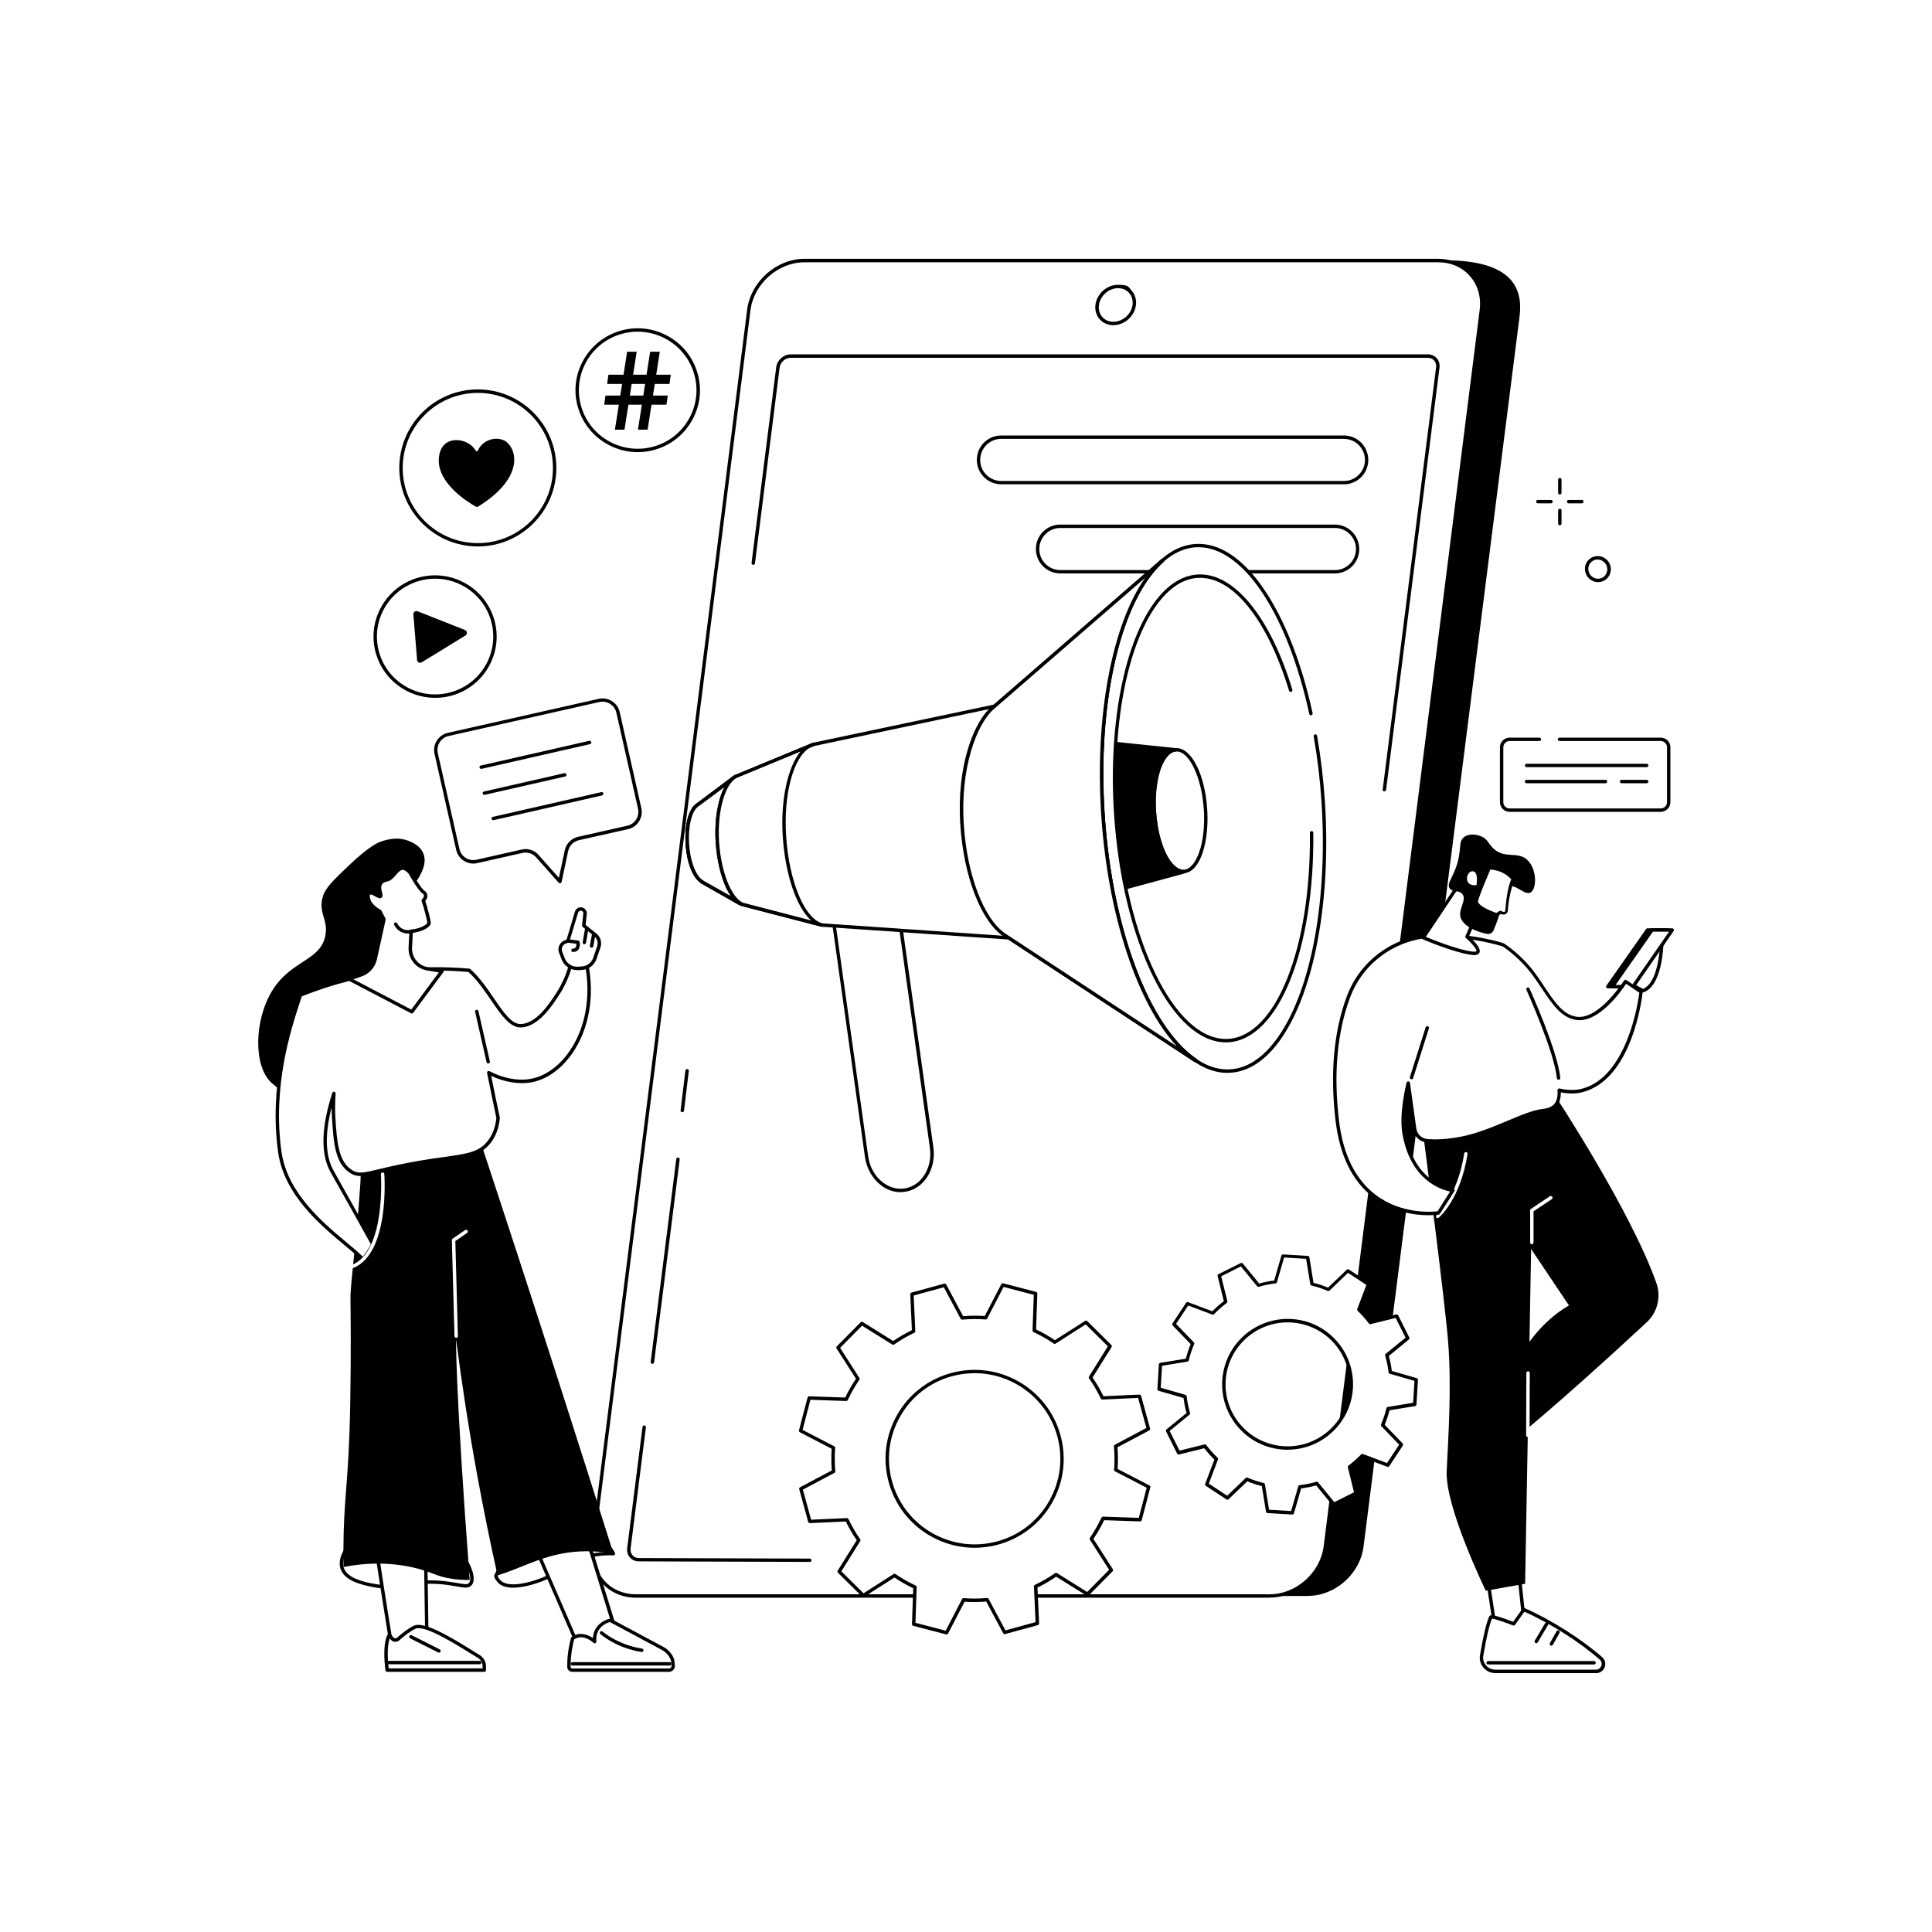 <?xml version="1.0" encoding="UTF-8"?> <svg xmlns="http://www.w3.org/2000/svg" version="1.1" viewBox="0 0 2500 2500"><defs><style> .st0 { fill: #fff; } </style></defs><g id="Background"><rect class="st0" width="2500" height="2500"></rect></g><g id="Illustration"><g id="Social_media_news_and_tips"><g><g><path d="M2018.4,639.9c-1.2,0-2.2-1-2.2-2.2v-17.1c0-1.2,1-2.2,2.2-2.2s2.2,1,2.2,2.2v17.1c0,1.2-1,2.2-2.2,2.2Z"></path><path d="M2018.4,679.8c-1.2,0-2.2-1-2.2-2.2v-17.1c0-1.2,1-2.2,2.2-2.2s2.2,1,2.2,2.2v17.1c0,1.2-1,2.2-2.2,2.2Z"></path><path d="M2007,651.3h-17.1c-1.2,0-2.2-1-2.2-2.2s1-2.2,2.2-2.2h17.1c1.2,0,2.2,1,2.2,2.2s-1,2.2-2.2,2.2Z"></path><path d="M2046.9,651.3h-17.1c-1.2,0-2.2-1-2.2-2.2s1-2.2,2.2-2.2h17.1c1.2,0,2.2,1,2.2,2.2s-1,2.2-2.2,2.2Z"></path></g><path d="M2067.9,753.3c-3.1,0-6.2-.9-8.9-2.6-7.9-4.9-10.5-15.3-5.7-23.2,2.3-3.8,5.9-6.4,10.2-7.5,4.4-1,8.9-.3,12.8,2.1,7.9,4.9,10.5,15.3,5.7,23.2-2.3,3.8-5.9,6.4-10.2,7.5-1.3.3-2.6.5-3.9.5ZM2067.4,724c-1,0-1.9.1-2.9.3-3.1.8-5.8,2.7-7.5,5.5-3.5,5.8-1.6,13.5,4.3,17.2,2.9,1.8,6.2,2.3,9.4,1.6,3.1-.8,5.8-2.7,7.4-5.5,3.5-5.8,1.6-13.5-4.3-17.2-2-1.3-4.3-1.9-6.6-1.9ZM2055.2,728.7h0,0Z"></path></g><g><g><g><path d="M1692.3,2065.2h-819.9c-35.3,0-60.4-28.5-55.9-63.7l201.9-1591.9c4.5-35.2,36.7-63.7,72-63.7l778.8-9.1c89.4,0,101.5,37.6,97.1,72.7l-201.9,1591.9c-4.5,35.2-36.7,63.7-72.1,63.7Z"></path><g><path class="st0" d="M1642.9,2065.2h-819.9c-35.3,0-60.4-28.6-55.9-64l201.9-1600.1c4.5-35.3,36.7-64,72-64h819.9c35.3,0,60.4,28.6,55.9,64l-201.9,1600.1c-4.5,35.3-36.7,64-72,64Z"></path><path d="M1642.9,2067.4h-819.9c-17.6,0-33.4-6.9-44.4-19.3-11.1-12.6-16-29.3-13.7-47.2l201.9-1600.1c4.6-36.3,37.9-65.9,74.2-65.9h819.9c17.6,0,33.4,6.9,44.4,19.3,11.1,12.6,16,29.3,13.7,47.1l-201.9,1600.1c-4.6,36.3-37.9,65.9-74.2,65.9ZM1041,339.4c-34.2,0-65.5,27.8-69.9,62l-201.9,1600.1c-2.1,16.5,2.4,32.1,12.7,43.7,10.1,11.5,24.7,17.8,41.1,17.8h819.9c34.2,0,65.5-27.8,69.9-62l201.9-1600.1c2.1-16.5-2.4-32.1-12.7-43.7-10.1-11.5-24.7-17.8-41.1-17.8h-819.9Z"></path></g><path class="st0" d="M813.8,2003.4l192.8-1527.8c1-8.2,8.5-14.8,16.6-14.8h824.4c8.2,0,13.9,6.6,12.9,14.8l-192.8,1527.8c-1,8.2-8.5,14.8-16.6,14.8h-824.4c-8.2,0-13.9-6.6-12.9-14.8Z"></path><path d="M1440.7,420.8c-7,0-13.3-2.7-17.7-7.7-4.4-5-6.4-11.7-5.5-18.7,1.8-14.3,14.9-25.9,29.2-25.9s13.3,2.7,17.7,7.7c4.4,5,6.4,11.7,5.5,18.7-1.8,14.3-14.9,25.9-29.2,25.9ZM1446.8,372.9c-12.1,0-23.3,9.9-24.8,22-.7,5.8.8,11.2,4.4,15.3,3.5,4,8.6,6.2,14.3,6.2,12.1,0,23.3-9.9,24.8-22,.7-5.8-.8-11.2-4.4-15.3-3.5-4-8.6-6.2-14.3-6.2Z"></path><path d="M1791.4,1024.1c0,0-.2,0-.3,0-1.2-.2-2.1-1.3-1.9-2.5l69.1-546.3c.4-3.3-.5-6.4-2.5-8.8-2-2.3-4.9-3.5-8.2-3.5h-824.4c-7.1,0-13.6,5.8-14.4,12.8l-31.9,253.2c-.2,1.2-1.3,2.1-2.5,1.9-1.2-.2-2.1-1.3-1.9-2.5l31.9-253.2c1.2-9.2,9.6-16.7,18.8-16.7h824.4c4.6,0,8.7,1.8,11.5,5,2.9,3.3,4.2,7.6,3.6,12.2l-69.1,546.3c-.1,1.1-1.1,1.9-2.2,1.9Z"></path><path d="M882.9,1439.2c0,0-.2,0-.3,0-1.2-.1-2.1-1.2-1.9-2.5l6.2-51.4c.1-1.2,1.3-2.1,2.5-1.9,1.2.1,2.1,1.2,1.9,2.5l-6.2,51.4c-.1,1.1-1.1,1.9-2.2,1.9Z"></path><path d="M844.2,1764.8c0,0-.2,0-.3,0-1.2-.2-2.1-1.3-1.9-2.5l33.1-262.6c.2-1.2,1.3-2,2.5-1.9,1.2.2,2.1,1.3,1.9,2.5l-33.1,262.6c-.1,1.1-1.1,1.9-2.2,1.9Z"></path><path d="M1047.9,2021.1h0l-221.2-.7c-4.6,0-8.6-1.8-11.5-5-2.9-3.3-4.2-7.6-3.6-12.2l19.8-156.8c.2-1.2,1.3-2,2.5-1.9,1.2.2,2.1,1.3,1.9,2.5l-19.8,156.8c-.4,3.3.5,6.4,2.5,8.8,2,2.3,4.9,3.5,8.2,3.5l221.2.7c1.2,0,2.2,1,2.2,2.2,0,1.2-1,2.2-2.2,2.2Z"></path></g><g><path d="M1739,626.7h-443.4c-8.9,0-17.5-3.8-23.4-10.4-6-6.6-8.9-15.5-8-24.4,1.6-16.2,15.2-28.4,31.4-28.4h443.4c8.9,0,17.5,3.8,23.4,10.4s8.9,15.5,8,24.4c-1.6,16.2-15.2,28.4-31.4,28.4ZM1295.6,567.9c-14,0-25.6,10.5-27.1,24.5-.8,7.6,1.7,15.3,6.9,21,5.1,5.7,12.5,9,20.2,9h443.4c14,0,25.6-10.5,27.1-24.5.8-7.6-1.7-15.3-6.9-21-5.1-5.7-12.5-9-20.2-9h-443.4Z"></path><path d="M1727.3,742h-355.3c-8.9,0-17.5-3.8-23.4-10.4-6-6.6-8.9-15.5-8-24.4,1.6-16.2,15.2-28.4,31.4-28.4h355.3c8.9,0,17.5,3.8,23.4,10.4,6,6.6,8.9,15.5,8,24.4-1.6,16.2-15.2,28.4-31.4,28.4ZM1372.1,683.2c-14,0-25.6,10.5-27.1,24.5-.8,7.6,1.7,15.3,6.9,21,5.1,5.7,12.5,9,20.2,9h355.3c14,0,25.6-10.5,27.1-24.5.8-7.6-1.7-15.3-6.9-21-5.1-5.7-12.5-9-20.2-9h-355.3Z"></path></g></g><g><g><path class="st0" d="M1170.6,1540.1c-23.3,3.3-45.5-16.2-49.3-43.6l-47.5-338.6,84.2-12,47.5,339.2c3.8,27.1-11.8,51.6-35,54.9Z"></path><path d="M1165.5,1542.7c-8.9,0-17.7-3-25.3-8.8-11.2-8.5-18.9-22-21-37.1l-47.5-338.6c-.2-1.2.7-2.3,1.9-2.5l84.2-12c.6,0,1.2,0,1.6.4.5.4.8.9.9,1.5l47.5,339.2c3.9,28.2-12.6,54-36.9,57.4-1.8.3-3.6.4-5.4.4ZM1170.6,1540.1h0,0ZM1076.3,1159.8l47.1,336.4c1.9,13.9,9,26.4,19.3,34.1,8.3,6.2,18,8.9,27.5,7.6,21.9-3.1,36.7-26.6,33.1-52.4l-47.2-337-79.8,11.3Z"></path></g><path class="st0" d="M1287.1,913.7l-234.7,49.5-101.3,41.9-48.5,36.4-.3.3c-9,6-14.4,26.7-12.8,50.8,1.6,23.8,9.7,43.4,19.3,48.5h-.4s50.1,28.7,50.1,28.7l105.3,27.3,241.5,16.6,240.2,157.9,1.8.9c-60.2-40.5-110.1-166.2-120.2-317.4-10-151.1,22.8-281.8,77.1-329.6h0s-214.3,186-214.3,186l-2.7,2.4Z"></path><ellipse class="st0" cx="1569.7" cy="1046" rx="142.8" ry="340.7" transform="translate(-66.5 107.4) rotate(-3.8)"></ellipse><path d="M1588.4,1388.3c-37.7,0-75-33.4-105.5-94.6-31.3-62.8-51.9-147.5-57.9-238.6-9.1-138,17.3-263.9,67.2-320.7,16.7-19,35.1-29.2,54.8-30.5,30.8-1.9,61.6,18.6,89.1,59.3,26.6,39.4,48.2,94.6,62.4,159.7.3,1.2-.5,2.4-1.7,2.6-1.2.3-2.4-.5-2.6-1.7-28.3-129.9-85.6-215.7-143.3-215.7s-2.4,0-3.6.1c-18.5,1.2-35.9,10.9-51.8,29-49.3,56-75.2,180.7-66.2,317.5,12.3,186.3,85.3,333.8,162.7,329,18.5-1.2,35.9-10.9,51.8-29,49.3-56,75.2-180.7,66.2-317.5-1.9-28.7-5.3-57.1-10.1-84.4-.2-1.2.6-2.3,1.8-2.6,1.2-.2,2.3.6,2.6,1.8,4.8,27.5,8.2,56.1,10.1,84.9,9.1,138-17.3,263.9-67.2,320.7-16.7,19-35.1,29.2-54.8,30.5-1.3,0-2.6.1-4,.1Z"></path><path d="M1586.3,1348.8c-33.4,0-66.5-29.6-93.5-83.8-27.7-55.5-45.9-130.5-51.2-211-8.1-122,15.3-233.3,59.5-283.6,14.8-16.8,31.2-25.9,48.6-27,46.7-2.9,93.7,54.2,122.6,149,.4,1.2-.3,2.4-1.5,2.8-1.2.4-2.4-.3-2.8-1.5-28.3-92.8-73.4-148.6-118.1-145.9-16.3,1-31.6,9.6-45.6,25.5-43.5,49.5-66.4,159.5-58.4,280.4,10.7,161.8,73.3,290.7,140.3,290.7,1.1,0,2.2,0,3.3-.1,61.9-3.9,107.2-118.5,105.5-266.7,0-1.2,1-2.2,2.2-2.2,1.2,0,2.2,1,2.2,2.2.8,72.2-9.6,139.4-29.3,189.2-20.1,50.8-48.7,79.9-80.3,81.9-1.2,0-2.3.1-3.5.1Z"></path><g><ellipse class="st0" cx="1526.8" cy="1048.9" rx="33.1" ry="78.9" transform="translate(-66.8 104.6) rotate(-3.8)"></ellipse><path d="M1531.1,1129.9c-19.3,0-36.6-34.2-39.5-78.7-2.1-32.4,4.1-62,16-75.5,4.2-4.7,8.8-7.3,13.9-7.6,19.7-1.3,37.6,33.3,40.6,78.7,2.1,32.4-4.1,62-16,75.5-4.2,4.7-8.8,7.3-13.9,7.6-.3,0-.7,0-1,0ZM1522.5,972.4c-.2,0-.5,0-.7,0-3.8.2-7.5,2.3-10.8,6.1-11.1,12.7-17,41-14.9,72.3,2.7,41.5,19.2,75.7,35.9,74.6,3.8-.2,7.5-2.3,10.8-6.1,11.1-12.7,17-41,14.9-72.3-2.7-40.9-18.7-74.6-35.1-74.6Z"></path></g><path d="M1547.3,1374.6c-.3,0-.6,0-.9-.2l-1.8-.9c0,0-.2,0-.3-.2l-239.7-157.6-241-16.5c-.1,0-.3,0-.4,0l-105.3-27.3c-.2,0-.4-.1-.5-.2l-50.1-28.6c-.3-.2-.5-.4-.7-.7-10.1-6.5-17.8-26.1-19.4-49.6-1.6-24.8,3.8-46,13.7-52.7l.3-.2,48.6-36.5c.1-.1.3-.2.5-.3l101.3-41.9c.1,0,.3,0,.4-.1l234.2-49.4,216.7-188c.9-.8,2.3-.7,3.1.2.4.4.6,1,.6,1.6s-.3,1.2-.7,1.5c-55.4,48.8-86.1,180.6-76.3,327.8,9.8,147.4,57.7,274.3,119.2,315.8,1,.6,1.3,1.9.7,2.9-.4.7-1.1,1.1-1.9,1.1ZM1064.2,1194.8l241.3,16.6c.4,0,.7.2,1.1.4l216.3,142.2c-51.1-55-89.3-169.2-97.9-298.9-8.5-128.8,13.9-246,56.7-307.3l-193.1,167.6c-.3.2-.6.4-1,.5l-234.5,49.5-100.9,41.7-48.5,36.5c0,0-.1.1-.2.2-8.4,5.6-13.3,26.1-11.8,48.8,1.5,22.3,9.1,41.9,18.2,46.7.3.2.6.4.8.7l48.8,27.9,104.8,27.2Z"></path><g><path class="st0" d="M1287.8,913.1l216.4-187.8h0c-54.2,47.9-87.1,178.5-77.1,329.6,10,151.3,60,276.9,120.2,317.4l-1.8-.9-239.8-157.7-5.6-3.6c-27.8-18.5-50.9-75.3-55.3-143.7-4.5-70.2,15.3-129.7,40.2-151.1l2.7-2.3Z"></path><path d="M1547.3,1374.6c-.3,0-.6,0-.9-.2l-1.8-.9c0,0-.2,0-.3-.2l-239.8-157.7-5.6-3.6c-29.4-19.5-52-77.9-56.3-145.4-4.9-76.6,17.8-133,41-152.9l2.7-2.3,216.4-187.8c.9-.8,2.3-.7,3.1.2.4.4.6,1,.6,1.6s-.3,1.2-.7,1.5c-55.4,48.8-86.1,180.6-76.3,327.8,9.8,147.4,57.7,274.3,119.2,315.8,1,.6,1.3,1.9.7,2.9-.4.7-1.1,1.1-1.9,1.1ZM1481.7,747.8l-192.5,167s0,0,0,0l-2.7,2.3c-23.1,19.8-44,77.5-39.4,149.3,4.2,66.2,26.1,123.2,54.3,142l5.6,3.6,215.9,142c-51.1-55-89.3-169.2-97.9-298.9-8.5-128.8,13.9-246,56.7-307.3ZM1287.8,913.1h0,0Z"></path></g><path d="M955.8,1170.4c-.4,0-.7,0-1.1-.3l-47.4-27.1c-.3-.2-.5-.4-.7-.7-10.1-6.5-17.8-26.1-19.4-49.6-1.6-24.8,3.8-46,13.7-52.7l.3-.2,48.6-36.5c1-.7,2.4-.5,3.1.4.7,1,.5,2.4-.4,3.1l-48.7,36.7c0,0-.1.1-.2.2-8.4,5.6-13.3,26.1-11.8,48.8,1.5,22.3,9.1,41.9,18.2,46.7.3.2.6.4.8.7l46.4,26.5c1.1.6,1.4,2,.8,3-.4.7-1.2,1.1-1.9,1.1Z"></path><g><path class="st0" d="M959.1,1169.6c-15.7-8.2-28.3-41-30.8-79.8-2.7-41.1,8.4-77.6,24.4-85.3l-50.1,37-.3.3c-9,6-14.4,26.7-12.8,50.8,1.6,23.8,9.7,43.4,19.3,48.5h-.4s50.7,28.6,50.7,28.6Z"></path><path d="M959.1,1171.9c-.3,0-.7,0-1-.3-.4-.2-.8-.4-1.2-.7l-49.6-27.9c-.3-.2-.5-.4-.7-.7-10.1-6.5-17.8-26.1-19.4-49.6-1.6-24.8,3.8-46,13.7-52.7l.3-.2,44-32.6c2.1-2.1,4.2-3.7,6.5-4.8,1-.5,2.3-.1,2.8.8.6,1,.3,2.2-.6,2.9l-6.1,4.5c-12.2,12.7-19.7,44.8-17.4,78.9,2.5,37.2,14.2,68.7,28.6,77.5l1.1.6c1,.6,1.4,1.9.9,3-.4.7-1.2,1.2-1.9,1.2ZM910.6,1139.8l35,19.7c-10.2-15-17.5-40.3-19.5-69.5-1.9-28.3,2.6-54.7,11.2-71.4l-33.6,24.9c0,0-.1.1-.2.2-8.4,5.6-13.3,26.1-11.8,48.8,1.5,22.3,9.1,41.9,18.2,46.7.3.2.6.4.7.6Z"></path></g><g><path class="st0" d="M1060,1196l4.5,1c-24.7-5.2-45.5-54.9-49.5-114.6-4-60.9,12.7-112.6,37.3-119.2l-3.4,1.4-96.1,39.7c-16.2,7.4-27.4,44.1-24.7,85.5,2.6,39.9,16.4,73.5,32.6,80.5l99.1,25.7Z"></path><path d="M1064.5,1199.2c-.1,0-.3,0-.5,0-.1,0-.2,0-.3,0l-4.2-.9s0,0,0,0l-99.1-25.7c-.1,0-.2,0-.3-.1-17.3-7.4-31.3-41.3-34-82.4-2.8-41.9,8.4-79.6,25.9-87.6l94.2-39c1.8-1,3.7-1.8,5.6-2.3,1.1-.3,2.3.3,2.7,1.4.4,1.1-.2,2.3-1.2,2.7l-5.5,2.3c-21,12-34.2,60-30.5,114.8,3.9,59.1,24.3,107.3,47.4,112.5h.3c1.2.3,1.9,1.5,1.7,2.7-.2,1-1.1,1.7-2.2,1.7ZM961.7,1168.2l87.7,22.8c-18.7-17.3-33.2-58.6-36.5-108.4-3.1-47.3,6.4-90,22.9-110.1l-82,33.9c-15.7,7.2-25.9,43.8-23.3,83.3,2.6,38.7,15.7,71.7,31.2,78.6Z"></path></g><g><path d="M1521.6,970.2c-18.2,1.1-31.5,37.4-27.8,80.8,6.1,72.8,34.5,76.9,38,77.1,0,0,0,0,0,.1l-73.9,20.1c-6.2-29.5-10.6-61.3-12.8-94.5-2.1-31.8-2-62.6,0-91.6l76.6,8Z"></path><path d="M1457.8,1150.5c-.4,0-.8-.1-1.2-.3-.5-.3-.9-.8-1-1.4-6.3-30.3-10.7-62.2-12.8-94.8-2.1-31.3-2.1-62.2,0-91.9,0-.6.3-1.2.8-1.5s1-.6,1.6-.5l76.6,8c1.1.1,2,1.1,2,2.2,0,1.1-.9,2.1-2.1,2.2-4,.2-7.7,2.4-11.3,6.5-11.2,13-17,41.8-14.5,71.9,6,71.1,32.9,74.9,35.9,75.1,1.1,0,2,1,2.1,2,0,1.1-.6,2.1-1.7,2.4l-73.9,20.1c-.2,0-.4,0-.6,0ZM1447,964.7c-1.9,28.8-1.8,58.7.2,89,2.1,31.6,6.2,62.5,12.3,91.9l64.4-17.5c-10.6-5.2-27.6-22-32.3-76.9-2.7-31.6,3.4-61.1,15.5-75.1,1.6-1.9,3.3-3.4,5-4.6l-65.1-6.8Z"></path></g></g></g><g><g><path class="st0" d="M1486.1,1848.8l-11.6-42.3-47.9,2.2c-4.4-9.3-9.6-18.2-15.4-26.4l25.4-40.6-31.2-30.9-40.4,25.8c-8.4-5.8-17.3-10.8-26.5-15.1l1.7-47.9-42.5-11.1-22,42.5c-10.1-.8-20.3-.7-30.6.2l-22.5-42.3-42.4,11.6,2.2,47.9c-9.3,4.4-18.2,9.6-26.4,15.4l-40.6-25.3-30.9,31.2,25.8,40.4c-5.8,8.4-10.8,17.3-15.1,26.5l-47.9-1.7-11.1,42.4,42.5,22c-.8,10.1-.7,20.3.2,30.6l-42.3,22.5,11.6,42.3,47.9-2.2c4.4,9.3,9.6,18.2,15.4,26.4l-25.4,40.6,31.2,30.9,40.4-25.8c8.4,5.8,17.3,10.8,26.5,15.1l-1.7,47.9,42.5,11.1,22-42.5c10.1.8,20.3.7,30.6-.2l22.5,42.3,42.4-11.6-2.2-47.9c9.3-4.4,18.2-9.6,26.4-15.4l40.6,25.3,30.9-31.2-25.8-40.4c5.8-8.4,10.8-17.3,15.1-26.5l47.9,1.7,11.1-42.4-42.5-22c.8-10.1.7-20.3-.2-30.6l42.3-22.5ZM1291,1996.5c-60.2,16.5-122.4-18.9-138.9-79.1-16.5-60.2,19-122.3,79.2-138.8,60.2-16.5,122.4,18.9,138.9,79.1,16.5,60.2-19,122.3-79.2,138.8Z"></path><path d="M1224.8,2114.9c-.2,0-.4,0-.6,0l-42.5-11.1c-1-.3-1.7-1.2-1.6-2.2l1.6-46.4c-8.4-4-16.6-8.7-24.3-13.9l-39.2,25c-.9.6-2,.4-2.7-.3l-31.2-30.9c-.7-.7-.9-1.9-.3-2.7l24.6-39.4c-5.2-7.6-10-15.7-14.1-24.2l-46.5,2.1c-1,0-2-.6-2.2-1.6l-11.6-42.3c-.3-1,.2-2,1.1-2.5l41.1-21.8c-.8-9.4-.8-18.8-.2-28l-41.2-21.4c-.9-.5-1.4-1.5-1.1-2.5l11.1-42.4c.3-1,1.2-1.7,2.2-1.6l46.5,1.6c4-8.4,8.7-16.6,13.9-24.3l-25.1-39.2c-.6-.9-.4-2,.3-2.7l30.9-31.2c.7-.7,1.9-.9,2.7-.3l39.4,24.6c7.6-5.2,15.7-10,24.2-14.1l-2.1-46.4c0-1,.6-2,1.6-2.2l42.4-11.6c1-.3,2,.2,2.5,1.1l21.9,41c9.4-.8,18.8-.8,28-.2l21.4-41.2c.5-.9,1.5-1.4,2.5-1.1l42.5,11.1c1,.3,1.7,1.2,1.6,2.2l-1.6,46.4c8.4,4,16.6,8.6,24.3,13.9l39.2-25c.9-.6,2-.4,2.7.3l31.2,30.9c.7.7.9,1.9.3,2.7l-24.6,39.4c5.2,7.6,10,15.7,14.1,24.2l46.5-2.1c1,0,2,.6,2.2,1.6l11.6,42.3c.3,1-.2,2-1.1,2.5l-41.1,21.8c.8,9.4.8,18.8.2,28l41.2,21.4c.9.5,1.4,1.5,1.1,2.5l-11.1,42.4c-.3,1-1.1,1.6-2.1,1.6s0,0,0,0l-46.5-1.6c-4,8.4-8.7,16.6-13.9,24.3l25.1,39.2c.6.9.4,2-.3,2.7l-30.9,31.2c-.7.7-1.9.9-2.7.3l-39.4-24.6c-7.6,5.2-15.7,10-24.2,14.1l2.1,46.4c0,1-.6,2-1.6,2.2l-42.4,11.6c-1,.3-2-.2-2.5-1.1l-21.9-41c-9.4.8-18.9.8-28,.2l-21.4,41.2c-.4.7-1.1,1.2-2,1.2ZM1184.6,2099.9l39.1,10.2,21.2-40.9c.4-.8,1.3-1.3,2.1-1.2,9.9.8,20.1.7,30.2-.2.9,0,1.7.4,2.1,1.2l21.7,40.7,39-10.7-2.1-46.1c0-.9.5-1.7,1.3-2.1,9.2-4.4,18-9.5,26.1-15.2.7-.5,1.7-.5,2.4,0l39.1,24.4,28.4-28.7-24.9-38.9c-.5-.7-.5-1.7,0-2.4,5.7-8.3,10.7-17.1,15-26.2.4-.8,1.2-1.4,2.1-1.3l46.2,1.6,10.2-39-41-21.2c-.8-.4-1.3-1.2-1.2-2.1.8-9.9.7-20-.2-30.2,0-.9.4-1.7,1.2-2.1l40.8-21.7-10.7-38.9-46.2,2.1c-.9,0-1.7-.5-2.1-1.3-4.4-9.2-9.5-18-15.2-26.1-.5-.7-.5-1.7,0-2.4l24.4-39.1-28.7-28.4-38.9,24.9c-.7.5-1.7.5-2.4,0-8.3-5.7-17.1-10.7-26.2-14.9-.8-.4-1.3-1.2-1.3-2.1l1.6-46.1-39.1-10.2-21.2,40.9c-.4.8-1.3,1.3-2.1,1.2-9.9-.8-20.1-.7-30.2.2-.9,0-1.7-.4-2.1-1.2l-21.7-40.7-39,10.7,2.1,46.1c0,.9-.5,1.7-1.3,2.1-9.2,4.4-18,9.5-26.1,15.2-.7.5-1.7.5-2.4,0l-39.1-24.4-28.4,28.7,24.9,38.9c.5.7.5,1.7,0,2.4-5.7,8.3-10.7,17.1-15,26.2-.4.8-1.2,1.3-2.1,1.3l-46.2-1.6-10.2,39,41,21.2c.8.4,1.3,1.2,1.2,2.1-.8,9.9-.7,20,.2,30.2,0,.9-.4,1.7-1.2,2.1l-40.8,21.7,10.7,38.9,46.2-2.1c.9,0,1.7.5,2.1,1.3,4.4,9.2,9.5,18,15.2,26.1.5.7.5,1.7,0,2.4l-24.4,39.1,28.7,28.4,38.9-24.9c.7-.5,1.7-.5,2.4,0,8.3,5.7,17.1,10.7,26.2,14.9.8.4,1.3,1.2,1.3,2.1l-1.6,46.1ZM1261.2,2002.8c-50.6,0-97.2-33.6-111.2-84.7-8.1-29.7-4.2-60.7,11-87.4,15.2-26.7,40-45.9,69.7-54,61.3-16.8,124.8,19.4,141.6,80.6,8.1,29.7,4.2,60.7-11,87.4-15.2,26.7-40,45.9-69.7,54-10.1,2.8-20.4,4.1-30.4,4.1ZM1261.1,1776.9c-9.7,0-19.5,1.3-29.2,3.9-28.6,7.8-52.4,26.3-67,52-14.7,25.7-18.4,55.6-10.6,84.1,16.1,58.9,77.2,93.7,136.2,77.6,28.6-7.8,52.4-26.3,67-52,14.7-25.7,18.4-55.6,10.6-84.1-13.5-49.1-58.2-81.5-106.9-81.5Z"></path></g><g><path class="st0" d="M1830.8,1817.1l1.9-32-33.6-9.7c-.9-7.5-2.4-14.8-4.4-21.9l27.1-22.1-14.3-28.6-34,8.4c-4.5-6-9.4-11.5-14.8-16.7l12.4-32.7-26.7-17.6-25.2,24.2c-6.8-2.9-13.9-5.2-21.2-7l-5.7-34.5-32-1.9-9.7,33.6c-7.5.9-14.8,2.4-21.9,4.5l-22.1-27-28.7,14.3,8.4,33.9c-6,4.5-11.5,9.4-16.7,14.8l-32.7-12.3-17.6,26.7,24.2,25.2c-2.9,6.8-5.2,13.9-7,21.2l-34.5,5.7-1.9,32,33.6,9.7c.9,7.5,2.4,14.8,4.4,21.9l-27.1,22.1,14.3,28.6,34-8.4c4.5,6,9.4,11.5,14.8,16.7l-12.4,32.7,26.7,17.6,25.2-24.2c6.8,2.9,13.9,5.2,21.2,7l5.7,34.5,32,1.9,9.7-33.6c7.5-.9,14.8-2.4,21.9-4.5l22.1,27,28.7-14.3-8.4-33.9c6-4.5,11.5-9.4,16.7-14.8l32.7,12.3,17.6-26.7-24.2-25.2c2.9-6.8,5.2-13.9,7-21.2l34.5-5.7ZM1661.3,1873.6c-45.5-2.7-80.2-41.7-77.4-87.1,2.7-45.4,41.8-80.1,87.3-77.4,45.5,2.7,80.2,41.7,77.4,87.1-2.7,45.4-41.8,80.1-87.3,77.4Z"></path><path d="M1672.3,1959.8s0,0-.1,0l-32-1.9c-1,0-1.9-.8-2-1.8l-5.4-33.1c-6.5-1.6-12.8-3.7-18.8-6.2l-24.2,23.2c-.7.7-1.9.8-2.7.3l-26.7-17.6c-.9-.6-1.2-1.7-.9-2.6l11.9-31.4c-4.7-4.6-9.1-9.5-13.1-14.7l-32.6,8.1c-1,.2-2-.2-2.5-1.2l-14.3-28.6c-.5-.9-.2-2,.6-2.7l25.9-21.2c-1.8-6.3-3.1-12.8-3.9-19.4l-32.2-9.3c-1-.3-1.7-1.2-1.6-2.2l1.9-32c0-1,.8-1.9,1.8-2l33.1-5.4c1.6-6.5,3.7-12.8,6.2-18.8l-23.2-24.1c-.7-.7-.8-1.9-.3-2.7l17.6-26.7c.6-.9,1.7-1.2,2.6-.8l31.4,11.8c4.6-4.7,9.5-9.1,14.8-13.1l-8-32.5c-.2-1,.2-2,1.2-2.5l28.7-14.3c.9-.5,2-.2,2.7.6l21.2,25.9c6.3-1.8,12.8-3.1,19.4-3.9l9.3-32.2c.3-1,1.2-1.6,2.2-1.6l32,1.9c1,0,1.9.8,2,1.8l5.4,33.1c6.5,1.6,12.8,3.7,18.8,6.2l24.2-23.2c.7-.7,1.9-.8,2.7-.3l26.7,17.6c.9.6,1.2,1.7.9,2.6l-11.9,31.4c4.7,4.6,9.1,9.5,13.1,14.7l32.6-8.1c1-.2,2,.2,2.5,1.2l14.3,28.6c.5.9.2,2-.6,2.7l-25.9,21.2c1.8,6.3,3.1,12.8,3.9,19.4l32.2,9.3c1,.3,1.7,1.2,1.6,2.2l-1.9,32c0,1-.8,1.9-1.8,2l-33.1,5.4c-1.6,6.5-3.7,12.8-6.2,18.8l23.2,24.1c.7.7.8,1.9.3,2.7l-17.6,26.7c-.6.9-1.7,1.2-2.6.8l-31.4-11.8c-4.6,4.7-9.6,9.1-14.8,13.1l8,32.5c.2,1-.2,2-1.2,2.5l-28.7,14.3c-.9.5-2,.2-2.7-.6l-21.2-25.9c-6.3,1.8-12.8,3.1-19.4,3.9l-9.3,32.2c-.3.9-1.1,1.6-2.1,1.6ZM1642.2,1953.6l28.5,1.7,9.2-31.9c.2-.9,1-1.5,1.9-1.6,7.4-.9,14.6-2.3,21.5-4.4.8-.2,1.8,0,2.3.7l21,25.7,25.5-12.8-8-32.2c-.2-.9.1-1.8.8-2.3,5.8-4.4,11.4-9.3,16.4-14.5.6-.6,1.5-.9,2.4-.5l31.1,11.7,15.7-23.8-23-23.9c-.6-.6-.8-1.6-.4-2.4,2.8-6.6,5.2-13.6,6.9-20.8.2-.9.9-1.5,1.8-1.7l32.8-5.4,1.7-28.4-31.9-9.2c-.9-.2-1.5-1-1.6-1.9-.9-7.4-2.3-14.6-4.4-21.5-.2-.9,0-1.8.7-2.3l25.7-21-12.8-25.5-32.3,8c-.9.2-1.8-.1-2.3-.8-4.4-5.8-9.3-11.3-14.6-16.4-.6-.6-.9-1.5-.5-2.4l11.8-31.1-23.8-15.7-23.9,23c-.6.6-1.6.8-2.4.4-6.6-2.8-13.6-5.2-20.8-6.9-.9-.2-1.5-.9-1.7-1.8l-5.4-32.8-28.5-1.7-9.2,31.9c-.2.9-1,1.5-1.9,1.6-7.4.9-14.6,2.3-21.5,4.4-.9.2-1.8,0-2.3-.7l-21-25.7-25.5,12.8,8,32.2c.2.9-.1,1.8-.8,2.3-5.8,4.4-11.4,9.3-16.4,14.5-.6.6-1.5.9-2.4.5l-31.1-11.7-15.7,23.8,23,23.9c.6.6.8,1.6.4,2.4-2.8,6.6-5.2,13.6-6.9,20.8-.2.9-.9,1.5-1.8,1.7l-32.8,5.4-1.7,28.4,31.9,9.2c.9.2,1.5,1,1.6,1.9.9,7.4,2.3,14.6,4.4,21.5.2.9,0,1.8-.7,2.3l-25.7,21,12.8,25.5,32.3-8c.9-.2,1.8.1,2.3.8,4.4,5.8,9.3,11.3,14.6,16.4.6.6.9,1.5.5,2.4l-11.8,31.1,23.8,15.7,23.9-23c.6-.6,1.6-.8,2.4-.4,6.6,2.8,13.6,5.1,20.8,6.9.9.2,1.5.9,1.7,1.8l5.4,32.8ZM1830.8,1817.1h0,0ZM1666.2,1876c-1.7,0-3.4,0-5.1-.2-22.6-1.3-43.3-11.4-58.3-28.3-15-16.9-22.5-38.6-21.2-61.2,2.8-46.6,43-82.2,89.6-79.5,22.6,1.3,43.3,11.4,58.3,28.3,15,16.9,22.5,38.6,21.2,61.2-2.7,44.9-40.1,79.6-84.5,79.6ZM1661.4,1871.4c44.2,2.6,82.3-31.2,84.9-75.3,1.3-21.4-5.9-42-20.1-58-14.2-16-33.9-25.5-55.3-26.8-44.2-2.6-82.3,31.2-84.9,75.3-1.3,21.4,5.9,42,20.1,58,14.2,16,33.9,25.5,55.3,26.8Z"></path></g></g><g><g><g><g><polygon class="st0" points="1923.5 2033.1 1938.1 2129 1973.5 2111 1963.4 2015.4 1923.5 2033.1"></polygon><path d="M1938.1,2131.2c-.3,0-.7,0-1-.2-.6-.3-1.1-.9-1.2-1.6l-14.6-95.8c-.1-1,.4-1.9,1.3-2.3l39.9-17.8c.6-.3,1.4-.2,2,.1.6.4,1,1,1.1,1.7l10.1,95.6c0,.9-.4,1.8-1.2,2.2l-35.4,18c-.3.2-.7.2-1,.2ZM1925.9,2034.5l13.9,91.1,31.3-15.9-9.6-91.1-35.6,15.9Z"></path></g><g><path class="st0" d="M1929,2092.7c-4,9.2-7.9,26.7-11.8,49.5-1.8,10.8,6.6,20.6,17.7,20.6h130.1c9,0,13.2-10.9,6.5-16.8-25.9-22.9-65.6-48.3-99.8-63.2l-13.1,18.4s-28.6-11.1-29.7-8.6Z"></path><path d="M2065.1,2165h-130.1c-6,0-11.7-2.6-15.5-7.2-3.8-4.5-5.4-10.3-4.4-16,4.3-25.4,8.1-41.3,11.9-50,.8-1.9,1.9-4.4,31,6.8l12.1-17c.6-.9,1.7-1.2,2.7-.7,33.6,14.6,74,40.2,100.4,63.5,3.8,3.3,5,8.3,3.2,13-1.8,4.7-6.2,7.7-11.2,7.7ZM1930.6,2094.5c-3.5,8.5-7.1,23.8-11.2,48-.8,4.4.5,9,3.4,12.4,3,3.6,7.4,5.6,12.1,5.6h130.1c3.9,0,6.2-2.5,7.1-4.8.9-2.3.8-5.6-2-8.1-25.7-22.7-64.7-47.5-97.6-62.1l-12,17c-.6.8-1.6,1.1-2.6.8-10.8-4.2-23.7-8.5-27.3-8.8ZM1931,2093.6s0,0,0,0t0,0ZM1929,2092.7h0,0Z"></path></g><path d="M2062.7,2153.8h-137.1c-1.2,0-2.2-1-2.2-2.2s1-2.2,2.2-2.2h137.1c1.2,0,2.2,1,2.2,2.2s-1,2.2-2.2,2.2Z"></path><path d="M1987.9,2126.3c-.4,0-.8,0-1.1-.3-1-.6-1.4-2-.8-3l13.4-22.6c.6-1.1,2-1.4,3-.8,1,.6,1.4,2,.8,3l-13.4,22.6c-.4.7-1.1,1.1-1.9,1.1Z"></path><path d="M2007.5,2129.6c-.4,0-.7,0-1.1-.3-1.1-.6-1.4-1.9-.9-3l8.7-15.5c.6-1.1,1.9-1.4,3-.9,1.1.6,1.4,1.9.9,3l-8.7,15.5c-.4.7-1.2,1.1-1.9,1.1Z"></path></g><path d="M2011.1,1416s98.6,149.3,132.2,244.1c6.4,18,1.5,38.1-12.6,51.1-39.1,36.3-122.9,112.9-176.6,155.7l-16.1-40.8s19.4-94.4,92.2-136.9l-90.3-134.7-19.9-104.8,91-33.9Z"></path><path d="M1840.2,1456.4s29.2,223.2,33.7,280.2c4.5,57,.4,120.4-1.9,167-2.2,46.5,50.6,154.8,50.6,154.8l50.9-9,9.4-524.3,13.7-97-156.4,28.4Z"></path><path class="st0" d="M1977,1859.5h0c-1.2,0-2.2-1-2.2-2.2l.3-80.7c0-1.2,1-2.2,2.2-2.2h0c1.2,0,2.2,1,2.2,2.2l-.3,80.7c0,1.2-1,2.2-2.2,2.2Z"></path><path class="st0" d="M1982.2,1610c-1.2,0-2.2-1-2.2-2.2v-41.7c0-.7.4-1.4,1-1.8l24.5-16.3c1-.7,2.4-.4,3.1.6.7,1,.4,2.4-.6,3.1l-23.6,15.7v40.5c0,1.2-1,2.2-2.2,2.2Z"></path><path class="st0" d="M1860.4,1576.3c-.6,0-1.3-.3-1.7-.8-.8-.9-.7-2.3.3-3.1.3-.2,26.8-23.3,35.7-79.8.2-1.2,1.3-2,2.5-1.8,1.2.2,2,1.3,1.8,2.5-9.2,58.3-36.1,81.5-37.3,82.4-.4.3-.9.5-1.4.5Z"></path></g><g><g><path class="st0" d="M2103.5,1270s9.3-7.9,16.7-11.9c7.4-4,30.2-38.1,30.2-38.1,0,0-.7,53.8-24.3,62l-22.6-12Z"></path><path d="M2126.1,1284.2c-.4,0-.7,0-1-.3l-22.6-12c-.6-.3-1.1-1-1.2-1.7,0-.7.2-1.4.8-1.9.4-.3,9.5-8.1,17-12.1,5.1-2.7,20.4-23.9,29.4-37.4.5-.8,1.6-1.2,2.5-.9.9.3,1.6,1.2,1.5,2.1,0,2.3-1,55.4-25.7,64-.2,0-.5.1-.7.1ZM2107.4,1269.6l18.8,10c15.9-6.6,20.3-37.2,21.5-51.8-7.2,10.4-20.7,29.1-26.5,32.3-4.8,2.6-10.5,7-13.8,9.5Z"></path></g><g><g><polygon points="2080.5 1276.7 2107.3 1276.7 2158 1203.4 2131.9 1203.4 2080.5 1276.7"></polygon><path d="M2107.3,1278.9h-26.8c-.8,0-1.6-.5-2-1.2-.4-.7-.3-1.6.2-2.3l51.4-73.3c.4-.6,1.1-.9,1.8-.9h26.1c.8,0,1.6.5,2,1.2.4.7.3,1.6-.1,2.3l-50.7,73.3c-.4.6-1.1.9-1.8.9ZM2084.7,1274.5h21.4l47.7-68.9h-20.8l-48.3,68.9Z"></path></g><g><polygon class="st0" points="2086.3 1276.7 2113.1 1276.7 2163.8 1203.4 2137.7 1203.4 2086.3 1276.7"></polygon><path d="M2113.1,1278.9h-26.8c-.8,0-1.6-.5-2-1.2-.4-.7-.3-1.6.2-2.3l51.4-73.3c.4-.6,1.1-.9,1.8-.9h26.1c.8,0,1.6.5,2,1.2.4.7.3,1.6-.1,2.3l-50.7,73.3c-.4.6-1.1.9-1.8.9ZM2090.6,1274.5h21.4l47.7-68.9h-20.8l-48.3,68.9Z"></path></g></g><g><path class="st0" d="M2103.5,1270s-33.3,53.2-64.4,47.7c-22-3.9-33.4-27.7-52.2-54.3-18.9-26.6-41.7-40.7-41.7-40.7,0,0-40.8-13.8-90.8-11.7-49.1,2.1-92.2,32.9-109.4,78.9-13.3,35.8-23,88-14.5,160.1,16.3,137.4,131.2,119.5,131.2,119.5l18.6-29.3s-51.4-3.4-63.4-74.2c-4.4-25.9,5.5-64.4,5.5-64.4l8.2,59.1c1.1,8.3,7.8,14.7,16.2,15.5,9.4.9,23.6.8,43.4-2.9,40.7-7.6,80.9-33.2,106.8-36.2,17.4-2,21.6-12.5,20.7-26.4,10.1,2.3,20.1,2.8,29.3.5,64.9-16.2,76.7-127.6,76.7-127.6l-20.1-13.6Z"></path><path d="M1848.5,1572.5c-16.5,0-45.3-3.3-71.1-22.9-27.3-20.7-43.8-54.1-49.2-99.4-7.3-61.4-2.3-115.6,14.6-161.1,17.4-46.6,61.1-78.2,111.3-80.3,49.8-2.1,91.1,11.6,91.6,11.8.2,0,.3.1.4.2.9.6,23.4,14.6,42.3,41.3,3.6,5,6.9,10,10,14.7,13.3,19.9,23.9,35.7,40.8,38.7,1.4.3,2.9.4,4.3.4,28.1,0,57.6-46.5,57.9-47,.3-.5.8-.9,1.4-1,.6-.1,1.2,0,1.7.3l20.1,13.6c.7.5,1,1.2,1,2.1-.5,4.6-12.7,113.1-78.4,129.5-8.1,2-17.3,2.1-27.5.1.2,15.7-7.3,24.2-22.7,25.9-12,1.4-27.2,7.7-44.7,15.1-18.9,8-40.4,17-61.9,21-16.7,3.1-31.5,4.1-44,2.9-9.4-.9-16.9-8-18.2-17.4l-6.5-46.8c-2.5,13.3-5.6,35.1-2.9,51.4,11.6,68.3,60.9,72.3,61.4,72.4.8,0,1.5.5,1.8,1.2.4.7.3,1.5-.1,2.2l-18.6,29.3c-.3.5-.9.9-1.5,1-.6,0-5.6.8-13.5.8ZM1864.9,1213c-3.4,0-6.9,0-10.5.2-48.5,2.1-90.6,32.5-107.4,77.5-16.7,44.9-21.6,98.4-14.4,159,5.2,44.1,21.2,76.5,47.4,96.4,33.5,25.5,73.5,22.1,80.2,21.3l16.3-25.6c-12.1-2.4-51.6-14.7-61.9-75.5-4.4-26,5.1-63.7,5.5-65.3.3-1,1.2-1.7,2.3-1.7,1.1,0,1.9.9,2.1,1.9l8.2,59.1c1,7.3,6.9,12.9,14.2,13.6,8.3.8,22.5.9,42.8-2.9,21-3.9,42.3-12.9,61-20.7,17.9-7.5,33.3-14,46-15.4,14.1-1.6,19.7-8.8,18.7-24.1,0-.7.2-1.4.8-1.8.5-.5,1.2-.6,1.9-.5,10.6,2.4,20.1,2.5,28.3.5,58.9-14.7,73.3-111.9,74.9-124.4l-17.1-11.6c-6.5,9.8-36.3,51.9-65.4,46.7-18.8-3.4-29.7-19.8-43.7-40.6-3.2-4.7-6.4-9.6-10-14.6-17.4-24.6-38.5-38.5-40.9-39.9-3.2-1-37.1-11.7-79.2-11.7Z"></path></g><path d="M1826.5,1396.6c-.2,0-.4,0-.7-.1-1.2-.4-1.8-1.6-1.4-2.8l20.4-64.4c.4-1.2,1.6-1.8,2.8-1.4,1.2.4,1.8,1.6,1.4,2.8l-20.4,64.4c-.3.9-1.2,1.5-2.1,1.5Z"></path><path d="M2016.8,1397.2c-1.1,0-2.1-.9-2.2-2-3.3-34.3-39.1-113.5-39.4-114.3-.5-1.1,0-2.4,1.1-2.9,1.1-.5,2.4,0,2.9,1.1,1.5,3.3,36.4,80.7,39.8,115.7.1,1.2-.8,2.3-2,2.4,0,0-.1,0-.2,0Z"></path></g><g><g><path class="st0" d="M1887.6,1145l-45.7,68.4s38.3,16.5,61.7,20c23.4,3.5-5.2-21.2-5.2-21.2l18.5-42.1-29.3-25.1Z"></path><path d="M1907.5,1235.9c-1.5,0-3-.2-4.4-.4-23.4-3.5-60.6-19.5-62.2-20.1-.6-.3-1.1-.8-1.2-1.4-.2-.6,0-1.3.3-1.9l45.7-68.4c.4-.5.9-.9,1.5-1,.6,0,1.3,0,1.7.5l29.3,25.1c.7.6,1,1.7.6,2.6l-17.9,40.6c5.8,5.2,16.1,15.5,13.5,21.2-1.2,2.5-4,3.2-6.9,3.2ZM1845.2,1212.4c8.8,3.6,39.2,15.9,58.7,18.8,5.8.9,6.6-.3,6.6-.3.9-2-5.6-10.1-13.6-17.1-.7-.6-1-1.7-.6-2.6l17.8-40.6-26.2-22.4-42.9,64.1Z"></path></g><g><path d="M1976,1112.4c-12.7-11.2-28.6-.6-43.4-14.3-6.8-6.3-7.2-12-15.5-15.7-5.5-2.4-15.4-4.3-22.2.5-8.6,6.1-2.8,16.3-10.5,38.5-5.4,15.6-12.3,22.2-8.7,27.9,3.6,5.7,12.5,2,16.8,7.9,5.6,7.7-5.6,19.1-2.6,29.8,1.9,6.8,11,16.4,33.9,21.4,3.7.8,7.5-1.1,8.9-4.6,1.9-4.5,4.2-10.2,6-15.8,8.5-26.8,4.8-37.3,11.7-40.5,10.6-5,22.5,12,30.3,7.3,8.2-4.9,8.2-30.9-4.8-42.4Z"></path><g><path class="st0" d="M1921.2,1123.6l4.7,1.9s-13.5,30.8-15.6,40.1c-2.2,9.4,26.3,18.3,26.3,18.3l4.6-3.2,3.5,1c1.1.3,2.2.1,3.2-.5.9-.6,1.5-1.7,1.6-2.8.6-8.6,2.5-27.4,8.6-41,0,0-13-17-36.8-13.8Z"></path><path d="M1923.3,1123.9c.8,0,1.6-.3,2.1-.5.5-.2.8-.2,1.3,0,1.2.5,1.7,1.8,1.3,2.9h0c0,0,0,0,0,0-2.5,5.9-5,11.8-7.4,17.7-2.4,5.9-4.8,11.9-6.8,17.8-.5,1.5-1,3-1.2,4.3-.2.7.1,1.6.9,2.7,1.5,2,4.1,3.9,6.7,5.4,5.3,3.1,11.3,5.5,17.1,7.5l-1.9.3c1.6-1,3.1-2.1,4.7-3.1h.2c.5-.4,1.1-.5,1.6-.3,1,.4,2,.8,3,1.2l.6.2c.1,0,.3.1.4.1.3,0,.6,0,.9-.2.6-.3,1-.9,1.1-1.5l.2-3.1c.4-4.4.8-8.7,1.4-13.1,1.2-8.7,3-17.4,6.5-25.8l.3,2.2c-1.9-2.3-4.5-4.5-7.1-6.4-2.7-1.8-5.5-3.4-8.6-4.5-3-1.1-6.2-1.9-9.4-2.2-1.6-.2-3.2-.3-4.8-.2-.8,0-1.6,0-2.4,0h-.3c0,0,0,0,0,0,0,0,.1-.1.2-.3.2-.4,0-1-.4-1.4ZM1919,1123.3c.5-.4,1.1-1.2,2.1-1.6.5-.2,1-.4,1.5-.5.2,0,.5,0,.6,0h.3c.9,0,1.8-.2,2.7-.2,1.8,0,3.6,0,5.4.2,3.6.4,7.1,1.2,10.5,2.5,3.4,1.3,6.6,3,9.5,5,3,2.1,5.6,4.4,8.1,7.4.5.6.6,1.5.3,2.2h0c-1.7,3.9-3.1,7.9-4.2,12-1.2,4.1-2.1,8.3-2.8,12.6-.8,4.2-1.3,8.5-1.7,12.8v1.6c-.2.6-.2.9-.3,1.8-.3,1.5-1.3,2.9-2.6,3.6-.7.4-1.4.6-2.2.7-.4,0-.8,0-1.2,0-.4,0-.8-.1-1-.2-1.1-.2-2.2-.3-3.2-.6l1.8-.3c-1.5,1.1-3.1,2.2-4.6,3.2-.6.4-1.3.5-1.9.3-6.3-2-12.3-4.4-18.1-7.7-2.9-1.7-5.8-3.5-8.2-6.6-.6-.8-1.1-1.7-1.5-2.8-.3-1.1-.5-2.3-.2-3.5.4-1.9.9-3.3,1.4-4.9,2.1-6.2,4.5-12.2,6.9-18.1,2.4-6,5-11.9,7.6-17.7l1.2,3c-1.1-.4-2.4-1.1-3.4-1.9-1.1-.8-1.9-1.7-2.6-2.3Z"></path></g><path class="st0" d="M1910.6,1145.3s3.2-18.2-5.4-17.9c-8.6.3-11.6,20.4,5.4,17.9Z"></path></g></g></g><g><path d="M521.7,1397.3c-1.2,3.2-2.9,6.1-5.2,8.8-6,6.7-15,9.5-23.6,12.1-7.1,2.1-14.3,4.3-21.7,4.3-14.7.1-28.3-7.9-43-8.6-9.9-.5-19.6,2.4-29.4,4.1-18.5,3.1-33.3-4.3-47-16.4-24.3-21.4-23-81.6.5-119.8,24.9-40.3,63.6-38.2,69-72.8,3.1-19.9-10-28.2-3.4-49.4,3.5-11.1,13.5-20.6,33.5-39.7,27.5-26.2,38.9-30.1,42.9-31.4,6.8-2.1,20.4-6.2,34.9-.2,4.4,1.8,15.1,6.2,18.9,16.9,4.1,11.2-1.9,22.4-5.1,28.5-7.3,13.6-16.5,17.3-21.7,23.6-23.3,28.6,20.6,69.1,10.2,133.7-2.2,13.9-7.8,26.4-11.4,39.9-4.7,17.5,2.6,22,3.8,37.7.7,9.6,1.2,20.1-2.1,28.8Z"></path><g><g><path class="st0" d="M652.6,2015.5l-10.9,23.8c.5,2,1.6,4,3.8,6.5,11.6,13.2,42.9,2.7,50.4.2,27.5-9.2,31-20.6,55.8-29.4,17-6,32.3-6.6,42.2-6.2-1.2-2.4-3.2-6.2-7-9.6-5.3-4.8-14.4-9.6-29.3-9.7-29.7,0-105,24.5-105,24.5Z"></path><path d="M664.2,2054.5c-11,0-17.1-3.4-20.4-7.2-2.3-2.7-3.7-5-4.3-7.4-.1-.5,0-1,.1-1.4l10.9-23.8c.3-.6.7-1,1.3-1.2,3.1-1,75.7-24.6,105.5-24.6h.2c16.1,0,25.6,5.6,30.7,10.2,4,3.6,6.2,7.6,7.5,10.3.3.7.3,1.5-.1,2.2-.4.6-1.1,1.1-1.9,1-14.5-.5-28.4,1.5-41.4,6.1-11.6,4.1-18.4,8.7-25.5,13.6-7.7,5.3-15.7,10.8-30.3,15.7-13.9,4.7-24.4,6.4-32.3,6.4ZM644,2039.5c.5,1.5,1.5,3,3.1,4.9,4,4.5,15.5,10.5,48-.5,14-4.7,21.7-10,29.2-15.2,7-4.9,14.3-9.9,26.5-14.2,12.1-4.3,25.1-6.4,38.5-6.4h.7c-1.1-1.8-2.6-3.8-4.7-5.7-6.6-5.9-16.2-9.1-27.8-9.1h-.1c-27.4,0-94.6,21.3-103.2,24.1l-10.1,22.2Z"></path></g><g><g><path class="st0" d="M746.7,2126.5s50.5,19.4,50.5-13.7c0-1.1-41.5-135-41.5-135l-59.5,32.2,50.5,116.6Z"></path><path d="M774.9,2134.3c-13.7,0-28.1-5.5-29-5.8-.6-.2-1-.6-1.2-1.2l-50.5-116.6c-.5-1,0-2.3,1-2.8l59.5-32.2c.6-.3,1.3-.4,1.9-.1.6.2,1.1.8,1.3,1.4,41.6,134.3,41.6,135.3,41.6,135.7,0,7.9-2.7,13.7-7.9,17.4-4.5,3.1-10.4,4.2-16.5,4.2ZM748.3,2124.7c4.9,1.7,29.1,9.7,40.6,1.8,4-2.8,6-7.2,6-13.5-1.3-5-26.6-86.7-40.6-132.1l-55.3,29.9,49.3,113.8Z"></path></g><g><g><path class="st0" d="M740.4,2161.1h125.2c3.4,0,6-3,5.5-6.3l-.9-7.1c-2.4-6.3-6.9-11.6-12.9-14.7l-67.9-36.4s-21.9,4.6-20,27.6c0,0-14.7-14.2-28.3-4.2,0,0-5.3,17.6-4.9,37.2,0,2.3,1.9,4.1,4.2,4.1Z"></path><path d="M865.6,2163.3h-125.2c-3.4,0-6.3-2.8-6.4-6.2-.4-19.6,4.7-37.1,5-37.8.1-.5.4-.9.8-1.1,9.8-7.1,20.7-3.2,27.4,1.4,1.2-20.5,21.6-25.1,21.8-25.1.5-.1,1,0,1.5.2l67.9,36.4c6.4,3.4,11.4,9.1,13.9,15.9,0,.2,0,.3.1.5l.9,7.1c.3,2.2-.4,4.5-1.9,6.1-1.5,1.7-3.6,2.7-5.9,2.7ZM743,2121.3c-1,3.5-4.9,19-4.6,35.8,0,1.1.9,1.9,2,1.9h125.2c1,0,1.9-.4,2.6-1.2.7-.7.9-1.7.8-2.7l-.9-6.9c-2.2-5.7-6.4-10.4-11.8-13.3l-67.1-36c-3.7,1-19.1,6.4-17.5,25.1,0,.9-.4,1.8-1.2,2.2-.8.4-1.8.2-2.5-.4-.5-.5-13.2-12.3-24.9-4.5Z"></path></g><path d="M830.6,2137.7c-.1,0-.2,0-.3,0-33-5.2-52.5-22.5-53.4-23.2-.9-.8-1-2.2-.2-3.1.8-.9,2.2-1,3.1-.2.2.2,19.5,17.2,51.1,22.1,1.2.2,2,1.3,1.8,2.5-.2,1.1-1.1,1.9-2.2,1.9Z"></path><path d="M866.6,2155.2h-125.9c-1.2,0-2.2-1-2.2-2.2s1-2.2,2.2-2.2h125.9c1.2,0,2.2,1,2.2,2.2s-1,2.2-2.2,2.2Z"></path></g></g><g><path class="st0" d="M479.7,2050.8c-11.1-2.4-32.3-7.1-37-21.6-3.6-11,4-22.4,5.8-25,21.4-32.1,92.2-41.2,132.3-9.8,21.2,16.6,35.5,45.8,28,55.1-4.5,5.7-14.1.2-37.6-1.8-43.8-3.8-55,11.1-91.6,3Z"></path><path d="M500.7,2055.5c-6.3,0-13.3-.7-21.5-2.5l.5-2.2-.5,2.2c-11.7-2.6-33.5-7.4-38.6-23.1-2.5-7.8-.5-17.1,6-26.9,9.6-14.4,28.8-24.8,52.8-28.7,30.8-4.9,61.7,1.9,82.7,18.4,15.8,12.4,29,32.7,30.7,47.2.5,4.8-.2,8.5-2.3,11.1-3.7,4.6-9.5,3.6-19.2,1.9-5.3-.9-11.9-2.1-20.3-2.9-20.3-1.8-33.8.6-45.7,2.7-8,1.4-15.7,2.8-24.7,2.8ZM480.2,2048.7c18.9,4.2,30.7,2.1,44.4-.3,12.1-2.2,25.9-4.6,46.8-2.8,8.6.8,15.3,2,20.7,2.9,9.2,1.6,13,2.2,14.9-.3,1.3-1.6,1.8-4.3,1.4-7.8-1.3-11.6-12.6-31.3-29-44.2-20.1-15.7-49.7-22.3-79.3-17.5-22.8,3.7-40.9,13.4-49.8,26.8-5.7,8.6-7.6,16.6-5.5,23.1,4.3,13.3,24.5,17.8,35.3,20.2l-.5,2.2.5-2.2Z"></path></g><g><path class="st0" d="M485.9,1991c-1.8,1.1,21.1,140.5,21.1,140.5l45.7,5.6-2-134.3-64.8-11.8Z"></path><path d="M552.6,2139.3c0,0-.2,0-.3,0l-45.7-5.6c-1-.1-1.7-.9-1.9-1.8,0-.3-5.8-35.3-11.2-69.9-11.2-71.4-10.6-71.8-8.9-72.9.5-.3,1-.4,1.6-.3l64.8,11.8c1,.2,1.8,1.1,1.8,2.1l2,134.3c0,.6-.3,1.2-.7,1.7-.4.4-.9.6-1.5.6ZM508.9,2129.6l41.5,5.1-1.9-130-60.4-11c1.2,14,12.7,86.3,20.8,135.9Z"></path></g><g><g><path class="st0" d="M626.7,2161.1h-125.7s-4.6-31.2,2.6-45.1l3.9,4.4c2,2.3,5.5,2.5,7.8.4,5-4.5,13.8-11.8,21.4-15.3,14.7-6.7,64,26.6,82.9,37.9,4.5,2.7,7.2,7.5,7.2,12.7v5Z"></path><path d="M626.7,2163.3h-125.7c-1.1,0-2-.8-2.2-1.9-.2-1.3-4.7-32.1,2.8-46.4.3-.6,1-1.1,1.7-1.2.7,0,1.4.2,1.9.7l3.9,4.4c.6.7,1.4,1,2.3,1.1.9,0,1.7-.2,2.4-.8,5.8-5.2,14.4-12.2,21.9-15.6,12.6-5.7,44.1,12.6,75.2,32,3.7,2.3,7,4.4,9.7,6,5.1,3.1,8.3,8.6,8.3,14.6v5c0,1.2-1,2.2-2.2,2.2ZM502.9,2158.9h121.6v-2.8c0-4.4-2.3-8.5-6.1-10.8-2.7-1.6-6-3.7-9.8-6-20.8-12.9-59.5-37-71-31.7-7.4,3.4-16.2,10.8-20.8,14.9-1.5,1.4-3.5,2-5.6,2-2.1-.1-3.9-1-5.3-2.6l-1.6-1.8c-4.2,12-2.1,32.5-1.3,38.8Z"></path></g><path d="M620.8,2153.5h-117.2c-1.2,0-2.2-1-2.2-2.2s1-2.2,2.2-2.2h117.2c1.2,0,2.2,1,2.2,2.2s-1,2.2-2.2,2.2Z"></path><path d="M568,2138.5c-.3,0-.7,0-1-.2l-36.3-18.3c-1.1-.5-1.5-1.9-1-3,.5-1.1,1.9-1.5,3-1l36.3,18.3c1.1.5,1.5,1.9,1,3-.4.8-1.2,1.2-2,1.2Z"></path></g><path d="M793.8,2010.3c-24.2-76.7-48.6-153.3-73.2-229.8-33.2-103.2-66.8-206.2-100.8-309.1-52.8,6.2-170.7-33.9-158.4,18.6,6.1,26,5.5,31.8,4.9,41.4-5.1,75.6-13,129.7-12.8,148.6.2,16.8.9,67.1-.3,136-.2,11.2-.5,23.2-1,37.7-2.6,72.8-7.5,90.5-7.8,149.8,0,8.3,0,16.4,0,24.2,26.9-5.3,57.6-6.7,90.1.6,25.7,5.8,28.7,11.7,51.8,14.9,7.6,1,14.7,1.4,21.5,1.2-19-253.3-17.6-311.3-17.6-311.3,7.2,56.3,16.2,115,27.3,175.8,8.2,44.7,17,87.9,26.3,129.6,27.4-8.1,51.5-22.3,84.2-28.3,17.1-3.2,38.9-4.5,65.6.2Z"></path><path class="st0" d="M590.3,1731c-1.2,0-2.2-.9-2.2-2.1l-3.4-124.2c0-.7.3-1.5,1-1.9l16.2-11.1c1-.7,2.4-.4,3.1.6.7,1,.4,2.4-.6,3.1l-15.2,10.5,3.3,123c0,1.2-.9,2.2-2.1,2.3h0Z"></path></g><g><g><g><path class="st0" d="M759.2,1248.1l-21.1,1.4c-2.5,9.1-7.2,22.4-16.2,36.4-8.4,13-26.2,40.7-47.9,41.4-22.3.7-38.6-46.7-67-71.8-37.1-3.2-68.6-1.7-92.5.8-31.2,3.3-54.8,8.8-64.4,11.2-23.6,5.9-43.9,13.1-61.3,20.1-10.1,32-39.6,110.1-26.6,202.9,9.9,71,86.7,115.8,107.4,138.9,5.1-5.7,9.4-12.4,12.9-19.5-6-10.9-15.1-27.2-26.2-47-21.2-38-25.4-45.2-27.2-48.6-9.4-17.9-13.6-47.5,3.1-99.5-.8,9.8-1,20.5-.3,31.8,1.9,30,3.6,56.3,21.4,68.5,15,10.4,26-.2,89.7-11,52.2-8.8,74.2-6.7,89.6-26,8.5-10.6,11.1-22.8,12-31.6-4.1-19.3-8.1-38.9-12.1-58.5,17.5,9.2,37.3,13.1,53.8,10.3,46.3-7.7,88.2-71.1,73-150.3Z"></path><path d="M469.5,1631.6c-.6,0-1.2-.3-1.6-.7-4.7-5.3-12.7-11.9-21.9-19.5-31.2-26-78.4-65.3-86.1-120.5-12-85.6,12.2-159.5,23.8-195,1.1-3.2,2-6.2,2.9-8.8.2-.6.7-1.1,1.3-1.4,21.1-8.5,41.2-15.1,61.6-20.2,20.3-5.1,42.7-9,64.7-11.3,30.6-3.2,61.9-3.5,93-.8.5,0,.9.2,1.3.5,11.9,10.5,21.9,25.1,30.6,37.9,12.2,17.9,22.7,33.3,34.4,33.3s.3,0,.4,0c20.5-.6,37.8-27.5,46.1-40.4,7.1-11,12.4-23,16-35.8.2-.9,1-1.6,2-1.6l21.1-1.4c1.1,0,2.1.7,2.3,1.8,8.2,42.5.5,84.6-21,115.5-14.5,20.8-33.6,34.1-53.7,37.5-15.6,2.6-34-.5-51.1-8.5,4.1,20.5,7.7,37.8,11.2,54.1,0,.2,0,.4,0,.7-1.3,13-5.5,24-12.5,32.7-12.4,15.5-29.1,17.8-59.3,22-9.2,1.3-19.6,2.7-31.7,4.8-23,3.9-39.2,7.8-51,10.6-21.2,5.1-30,7.2-40.4,0-18.6-12.8-20.3-39.4-22.3-70.2-.3-4.6-.4-9.3-.5-14-8.8,34.4-8.2,61.5,1.8,80.5.8,1.6,2.3,4.2,5.8,10.5,3.9,6.9,10.3,18.3,21.4,38.1,11.1,19.8,20.2,36.1,26.2,47,.4.6.4,1.4,0,2.1-3.9,7.7-8.3,14.4-13.2,20-.4.5-1,.7-1.6.7h0ZM390.5,1289.3c-.8,2.4-1.6,5-2.6,7.9-11.5,35.2-35.5,108.4-23.7,193,7.5,53.6,53.9,92.2,84.6,117.8,8.3,6.9,15.6,13,20.6,18.1,3.8-4.6,7.4-10,10.5-16.1-6-10.9-14.9-26.8-25.6-46-11-19.7-17.5-31.1-21.4-38-3.7-6.5-5-8.9-5.9-10.6-12.2-23.2-11.2-57.2,3-101.2.3-1.1,1.4-1.7,2.5-1.5,1.1.2,1.9,1.2,1.8,2.3-.8,10.5-.9,21.1-.3,31.5,1.9,29.7,3.6,55.3,20.4,66.9,8.8,6.1,15.9,4.4,36.8-.7,11.9-2.8,28.1-6.7,51.3-10.7,12.1-2.1,22.6-3.5,31.8-4.8,30.1-4.2,45.2-6.3,56.5-20.4,6.4-8,10.3-18.1,11.5-30.1-3.7-17.4-7.5-35.9-12-58.2-.2-.8.2-1.7.8-2.2.7-.5,1.6-.6,2.3-.2,17.3,9.1,36.4,12.8,52.4,10.1,19-3.2,37.1-15.8,50.9-35.6,20.5-29.5,28-69.5,20.7-110.2l-17.6,1.2c-3.6,12.7-9,24.6-16.1,35.5-8.7,13.5-26.8,41.7-49.6,42.4-.2,0-.4,0-.5,0-14,0-25.2-16.3-38.1-35.2-8.5-12.4-18.1-26.5-29.4-36.6-30.5-2.6-61.3-2.3-91.4.8-21.9,2.3-44.1,6.2-64.1,11.2-19.9,5-39.5,11.4-60.1,19.6Z"></path></g><g><g><path class="st0" d="M734.8,1217.7l11.3-37.5c.8-2.6,3.3-4.3,6-4,3.1.3,5.3,3.1,5,6.2l-1.6,15.4,14.9,12c4.6,3.7,6.4,9.8,4.5,15.4l-5,14.8c-2.5,7.4-9.3,12.5-17.1,12.9l-5.2.3c-8.1.4-15.5-4.4-18.5-11.9l-3.5-8.8c-2.2-5.5.7-11.8,6.4-13.7l2.9-1Z"></path><path d="M746.7,1255.3c-8.6,0-16.4-5.2-19.7-13.3l-3.5-8.8c-1.3-3.3-1.2-6.8.3-10,1.5-3.2,4.1-5.5,7.5-6.6l1.8-.6,10.9-36.4c1.1-3.6,4.6-5.9,8.4-5.5,4.2.5,7.3,4.3,6.9,8.6l-1.5,14.2,14,11.2c5.3,4.2,7.4,11.4,5.2,17.8l-5,14.8c-2.8,8.3-10.3,13.9-19,14.4l-5.2.3c-.3,0-.7,0-1,0ZM751.4,1178.4c-1.5,0-2.8,1-3.3,2.4l-11.3,37.5c-.2.7-.7,1.2-1.4,1.5l-2.9,1c-2.2.7-3.9,2.2-4.8,4.3-1,2.1-1,4.4-.2,6.5l3.5,8.8c2.6,6.6,9.2,10.8,16.4,10.5l5.2-.3c6.9-.3,12.9-4.8,15.1-11.4l5-14.8c1.6-4.7,0-9.9-3.8-13l-14.9-12c-.6-.5-.9-1.2-.8-2l1.6-15.4c.2-1.9-1.2-3.5-3-3.7-.1,0-.3,0-.4,0ZM734.8,1217.7h0,0Z"></path></g><g><path class="st0" d="M734.8,1217.7l13,1.7s1.9,10.5-6.3,10.3l-6.7-12Z"></path><path d="M741.7,1231.9c0,0-.2,0-.3,0-1.2,0-2.2-1-2.1-2.3,0-1.2,1-2.1,2.3-2.2,1.3,0,2.3-.3,3-1.1,1.1-1.3,1.3-3.5,1.2-5.1l-11.2-1.4c-1.2-.2-2.1-1.3-1.9-2.5.2-1.2,1.3-2,2.5-1.9l13,1.7c1,.1,1.7.8,1.9,1.8.1.7,1.1,6.7-2,10.3-1,1.2-2.9,2.6-6.2,2.6Z"></path></g><g><path class="st0" d="M759.4,1201l-3.2,18.6,3.2-18.6Z"></path><path d="M756.2,1221.8c-.1,0-.2,0-.4,0-1.2-.2-2-1.3-1.8-2.5l3.2-18.6c.2-1.2,1.3-2,2.5-1.8,1.2.2,2,1.3,1.8,2.5l-3.2,18.6c-.2,1.1-1.1,1.8-2.2,1.8Z"></path></g><g><path class="st0" d="M768.2,1209.3l-2.7,14.8,2.7-14.8Z"></path><path d="M765.5,1226.3c-.1,0-.3,0-.4,0-1.2-.2-2-1.4-1.8-2.6l2.7-14.8c.2-1.2,1.4-2,2.6-1.8,1.2.2,2,1.4,1.8,2.6l-2.7,14.8c-.2,1.1-1.1,1.8-2.2,1.8Z"></path></g></g></g><path d="M631.7,1376.1c-1,0-1.9-.7-2.1-1.7l-14.8-65.1c-.3-1.2.5-2.4,1.7-2.6,1.2-.3,2.4.5,2.6,1.7l14.8,65.1c.3,1.2-.5,2.4-1.7,2.6-.2,0-.3,0-.5,0Z"></path></g><path class="st0" d="M456.4,1641c-.9,0-1.7-.5-2-1.4-.5-1.1,0-2.4,1.2-2.9,43.8-17.8,37.4-116.2,37.3-117.2,0-1.2.8-2.3,2-2.4,1.3-.1,2.3.8,2.4,2,.3,4.2,6.7,102.6-40,121.6-.3.1-.6.2-.8.2Z"></path><g><g><path class="st0" d="M553.2,1253.7c-13.4-2.2-23-14.1-22.3-27.6l1.1-21c12.7-1,23.2-7,23.2-11,0-2-4.7-21-7.6-28.9,2.5-2,5.4-7.5.2-10.9-5.3-3.4-17.2-24.8-17.2-24.8-14.7-17-18.9,7-29.9,9-7.6,1.4-11.7,6-8.8,15.9,2.9,9.9-2.6,4.9-8.2,2.1-5.6-2.8-9.4-.6-6.3,8.4,3.1,9,14.2,14.4,14.2,14.4l5.3,10.4-11.2,51c-2.1,9.6-9.1,17.5-18.4,20.8l-15.4,5.5,80.8,42.2,39-52.5-18.7-3Z"></path><path d="M532.8,1311.4c-.3,0-.7,0-1-.3l-80.8-42.2c-.8-.4-1.2-1.2-1.2-2.1,0-.9.6-1.6,1.5-1.9l15.4-5.5c8.7-3.1,15-10.3,16.9-19.2l11-50.2-4.6-9c-2.6-1.4-11.8-6.8-14.7-15.3-1.8-5.4-1.6-9.2.7-11.2,1.2-1,3.8-2.3,8.7.1,1,.5,2.1,1.1,3.1,1.7.8.4,1.8,1,2.6,1.4,0-.6-.3-1.4-.6-2.7-1.5-5.3-1.3-9.6.7-12.9,1.9-3,5.2-5,9.9-5.8,3.2-.6,6-3.9,8.7-7,3.4-4,6.9-8.1,11.9-8.1h0c3.6,0,7.3,2.2,11.3,6.8,0,.1.2.2.3.4,4.5,8.1,12.9,21.8,16.4,24,3.1,2,3.8,4.5,4,6.2.2,2.7-1.1,5.3-2.7,7.1,2.9,8.5,7.2,26,7.2,28.3,0,5.6-10.8,11.6-23.3,13.1l-1,19.1c-.6,12.4,8.1,23.3,20.4,25.3l18.7,3.1c.8.1,1.4.6,1.7,1.3.3.7.2,1.5-.3,2.1l-39,52.5c-.4.6-1.1.9-1.8.9ZM457.6,1267.4l74.6,39,35.7-48.1-15.1-2.5c-14.5-2.4-24.9-15.2-24.1-29.9l1.1-21c0-1.1.9-2,2-2.1,12.9-1,21.2-7,21.2-8.8,0-1.9-4.6-20.3-7.4-28.1-.3-.9,0-1.9.7-2.5,1-.8,2.4-2.8,2.3-4.5,0-1.1-.7-2-1.9-2.8-5.5-3.5-16.1-22.4-17.8-25.4-3-3.4-5.6-5.1-7.8-5.1-3,0-5.7,3.2-8.6,6.5-3.2,3.7-6.6,7.6-11.3,8.5-3.4.6-5.7,1.9-6.9,3.8-1.3,2.1-1.4,5.3-.2,9.3,1.1,3.7,1.4,6.5-.5,8-2.1,1.6-4.8,0-8-1.7-.9-.5-1.9-1.1-2.9-1.6-2.1-1.1-3.4-1-3.8-.7-.4.4-.9,2.2.5,6.4,2.7,8,13,13.1,13.1,13.1.4.2.8.6,1,1l5.3,10.4c.2.5.3,1,.2,1.5l-11.2,51c-2.3,10.5-9.7,18.8-19.8,22.4l-10.6,3.8Z"></path></g><path d="M527.5,1207.9c-9.6,0-15.5-6.9-17.5-11.2-.5-1.1,0-2.4,1.1-2.9,1.1-.5,2.4,0,2.9,1.1.2.5,5.4,11,17.6,8.2,1.2-.3,2.4.4,2.7,1.6.3,1.2-.5,2.4-1.6,2.7-1.8.4-3.5.6-5.1.6Z"></path></g></g><g><g><g><path class="st0" d="M488.8,845.8c-12.3-40.8,11-83.7,51.9-95.9,41-12.2,84.1,10.9,96.4,51.7,12.3,40.8-11,83.7-51.9,95.9-41,12.2-84.1-10.9-96.4-51.7Z"></path><path d="M563,903c-34.3,0-66-22.2-76.3-56.5-6.1-20.2-3.9-41.6,6.1-60.2,10.1-18.7,26.9-32.4,47.3-38.5,42.1-12.5,86.5,11.3,99.2,53.2,6.1,20.2,3.9,41.6-6.1,60.2-10.1,18.7-26.9,32.4-47.3,38.5-7.6,2.3-15.3,3.3-22.8,3.3ZM563,748.8c-7.1,0-14.4,1-21.6,3.2-19.3,5.8-35.2,18.7-44.7,36.3-9.5,17.6-11.5,37.8-5.8,56.9,11.9,39.5,53.9,62.1,93.7,50.2,19.3-5.8,35.2-18.7,44.7-36.3,9.5-17.6,11.5-37.8,5.8-56.9-9.8-32.4-39.7-53.4-72.1-53.4Z"></path></g><path d="M539.7,853.9l-4.8-58.8c-.2-3,2.7-5.2,5.5-4.1l61.2,24.2c3.1,1.2,3.5,5.5.6,7.2l-56.4,34.6c-2.6,1.6-5.9-.1-6.2-3.1Z"></path></g><g><g><path class="st0" d="M750.2,527.3c-12.4-41.2,11.1-84.7,52.5-97,41.4-12.4,85.1,11,97.5,52.3,12.4,41.2-11.1,84.7-52.5,97-41.4,12.4-85.1-11-97.5-52.3Z"></path><path d="M825.3,585.1c-34.6,0-66.7-22.4-77.2-57.1-6.2-20.4-4-42.1,6.2-60.9,10.2-18.9,27.2-32.7,47.8-38.9,42.5-12.7,87.5,11.4,100.2,53.7,6.2,20.4,4,42.1-6.2,60.9-10.2,18.9-27.2,32.7-47.8,38.9-7.7,2.3-15.4,3.4-23.1,3.4ZM752.3,526.7c12,40,54.5,62.8,94.7,50.8,19.5-5.8,35.6-18.9,45.2-36.8,9.6-17.8,11.6-38.2,5.8-57.5-12-40-54.5-62.8-94.7-50.8-19.5,5.8-35.6,18.9-45.2,36.8-9.6,17.8-11.6,38.2-5.8,57.5Z"></path></g><g><polygon points="808.1 556 795.7 556 811.5 455.1 823.9 455.1 808.1 556"></polygon><polygon points="785.6 496.8 787.3 484.9 868 484.9 866.3 496.8 785.6 496.8"></polygon><polygon points="781.8 523.7 783.5 511.9 864.1 511.9 862.4 523.7 781.8 523.7"></polygon><polygon points="838 556 825.5 556 841.3 455.1 853.8 455.1 838 556"></polygon></g></g><g><g><circle class="st0" cx="618.3" cy="605.5" r="99.4"></circle><path d="M618.3,707.1c-56,0-101.6-45.6-101.6-101.6s45.6-101.6,101.6-101.6,101.6,45.6,101.6,101.6-45.6,101.6-101.6,101.6ZM618.3,508.4c-53.6,0-97.2,43.6-97.2,97.2s43.6,97.2,97.2,97.2,97.2-43.6,97.2-97.2-43.6-97.2-97.2-97.2Z"></path></g><path d="M618.8,655.5c-1,.6-2.2.6-3.2,0-8.8-4.9-49.4-29.4-47.8-61.4,1.7-33.8,38.4-28,47.5-11.3.3.6,1,1,1.7,1s1.4-.5,1.6-1.1c4.4-10.7,18.8-18.4,32.3-13.4,16.1,6.1,32.5,46.1-32.2,86.2Z"></path></g><g><g><path class="st0" d="M812.2,1070.6l-63.6,14.3c-7.8,1.8-13.9,7.9-15.6,15.8l-8.5,39.9-29.1-32.8c-5-5.6-12.6-8.1-19.9-6.4l-58.5,13.2c-11.1,2.5-22.1-4.5-24.6-15.5l-28-124.2c-2.5-11.1,4.5-22.1,15.5-24.6l195.2-44c11.1-2.5,22.1,4.5,24.6,15.5l28,124.2c2.5,11.1-4.5,22.1-15.5,24.6Z"></path><path d="M724.5,1142.9c-.6,0-1.2-.3-1.6-.7l-29.1-32.8c-4.4-5-11.3-7.2-17.8-5.7l-58.5,13.2c-12.3,2.8-24.5-5-27.2-17.2l-28-124.2c-2.8-12.2,5-24.5,17.2-27.2l195.2-44c12.2-2.8,24.5,5,27.2,17.2l28,124.2c2.8,12.2-5,24.5-17.2,27.2l-63.6,14.3c-7,1.6-12.4,7.1-13.9,14.1l-8.5,39.9c-.2.8-.8,1.5-1.6,1.7-.2,0-.4,0-.6,0ZM680,1098.7c6.4,0,12.7,2.7,17,7.7l26.2,29.6,7.6-35.7c1.8-8.7,8.6-15.5,17.3-17.5l63.6-14.3c9.9-2.2,16.1-12.1,13.9-22l-28-124.2c-2.2-9.9-12.1-16.1-22-13.9l-195.2,44c-9.9,2.2-16.1,12.1-13.9,22l28,124.2c1.1,4.8,4,8.9,8.1,11.5s9.1,3.5,13.9,2.4l58.5-13.2c1.7-.4,3.3-.6,5-.6ZM812.2,1070.6h0,0Z"></path></g><g><path d="M622.6,994.9c-1,0-1.9-.7-2.1-1.7-.3-1.2.5-2.4,1.7-2.6l140.3-32c1.2-.3,2.4.5,2.6,1.7.3,1.2-.5,2.4-1.7,2.6l-140.3,32c-.2,0-.3,0-.5,0Z"></path><path d="M626.7,1028.5c-1,0-1.9-.7-2.1-1.7-.3-1.2.5-2.4,1.7-2.6l104-23.7c1.2-.3,2.4.5,2.6,1.7.3,1.2-.5,2.4-1.7,2.6l-104,23.7c-.2,0-.3,0-.5,0Z"></path><path d="M638.2,1061.3c-1,0-1.9-.7-2.1-1.7-.3-1.2.5-2.4,1.7-2.6l140.3-32c1.2-.3,2.4.5,2.6,1.7.3,1.2-.5,2.4-1.7,2.6l-140.3,32c-.2,0-.3,0-.5,0Z"></path></g></g></g><g><rect class="st0" x="1943.1" y="956.7" width="216.2" height="91.6" rx="10.3" ry="10.3"></rect><path d="M2149,1050.5h-195.6c-6.9,0-12.5-5.6-12.5-12.5v-71c0-6.9,5.6-12.5,12.5-12.5h38.6c1.2,0,2.2,1,2.2,2.2s-1,2.2-2.2,2.2h-38.6c-4.5,0-8.1,3.6-8.1,8.1v71c0,4.5,3.6,8.1,8.1,8.1h195.6c4.5,0,8.1-3.6,8.1-8.1v-71c0-4.5-3.6-8.1-8.1-8.1h-131c-1.2,0-2.2-1-2.2-2.2s1-2.2,2.2-2.2h131c6.9,0,12.5,5.6,12.5,12.5v71c0,6.9-5.6,12.5-12.5,12.5Z"></path><g><path class="st0" d="M1975.3,990.5h155.4-155.4Z"></path><path d="M2130.8,992.7h-155.4c-1.2,0-2.2-1-2.2-2.2s1-2.2,2.2-2.2h155.4c1.2,0,2.2,1,2.2,2.2s-1,2.2-2.2,2.2Z"></path></g><g><path class="st0" d="M2098.3,1011.3h32.5-32.5Z"></path><path d="M2130.8,1013.5h-32.5c-1.2,0-2.2-1-2.2-2.2s1-2.2,2.2-2.2h32.5c1.2,0,2.2,1,2.2,2.2s-1,2.2-2.2,2.2Z"></path></g><g><path class="st0" d="M1975.3,1011.3h102.2-102.2Z"></path><path d="M2077.5,1013.5h-102.2c-1.2,0-2.2-1-2.2-2.2s1-2.2,2.2-2.2h102.2c1.2,0,2.2,1,2.2,2.2s-1,2.2-2.2,2.2Z"></path></g></g></g></g></svg> 